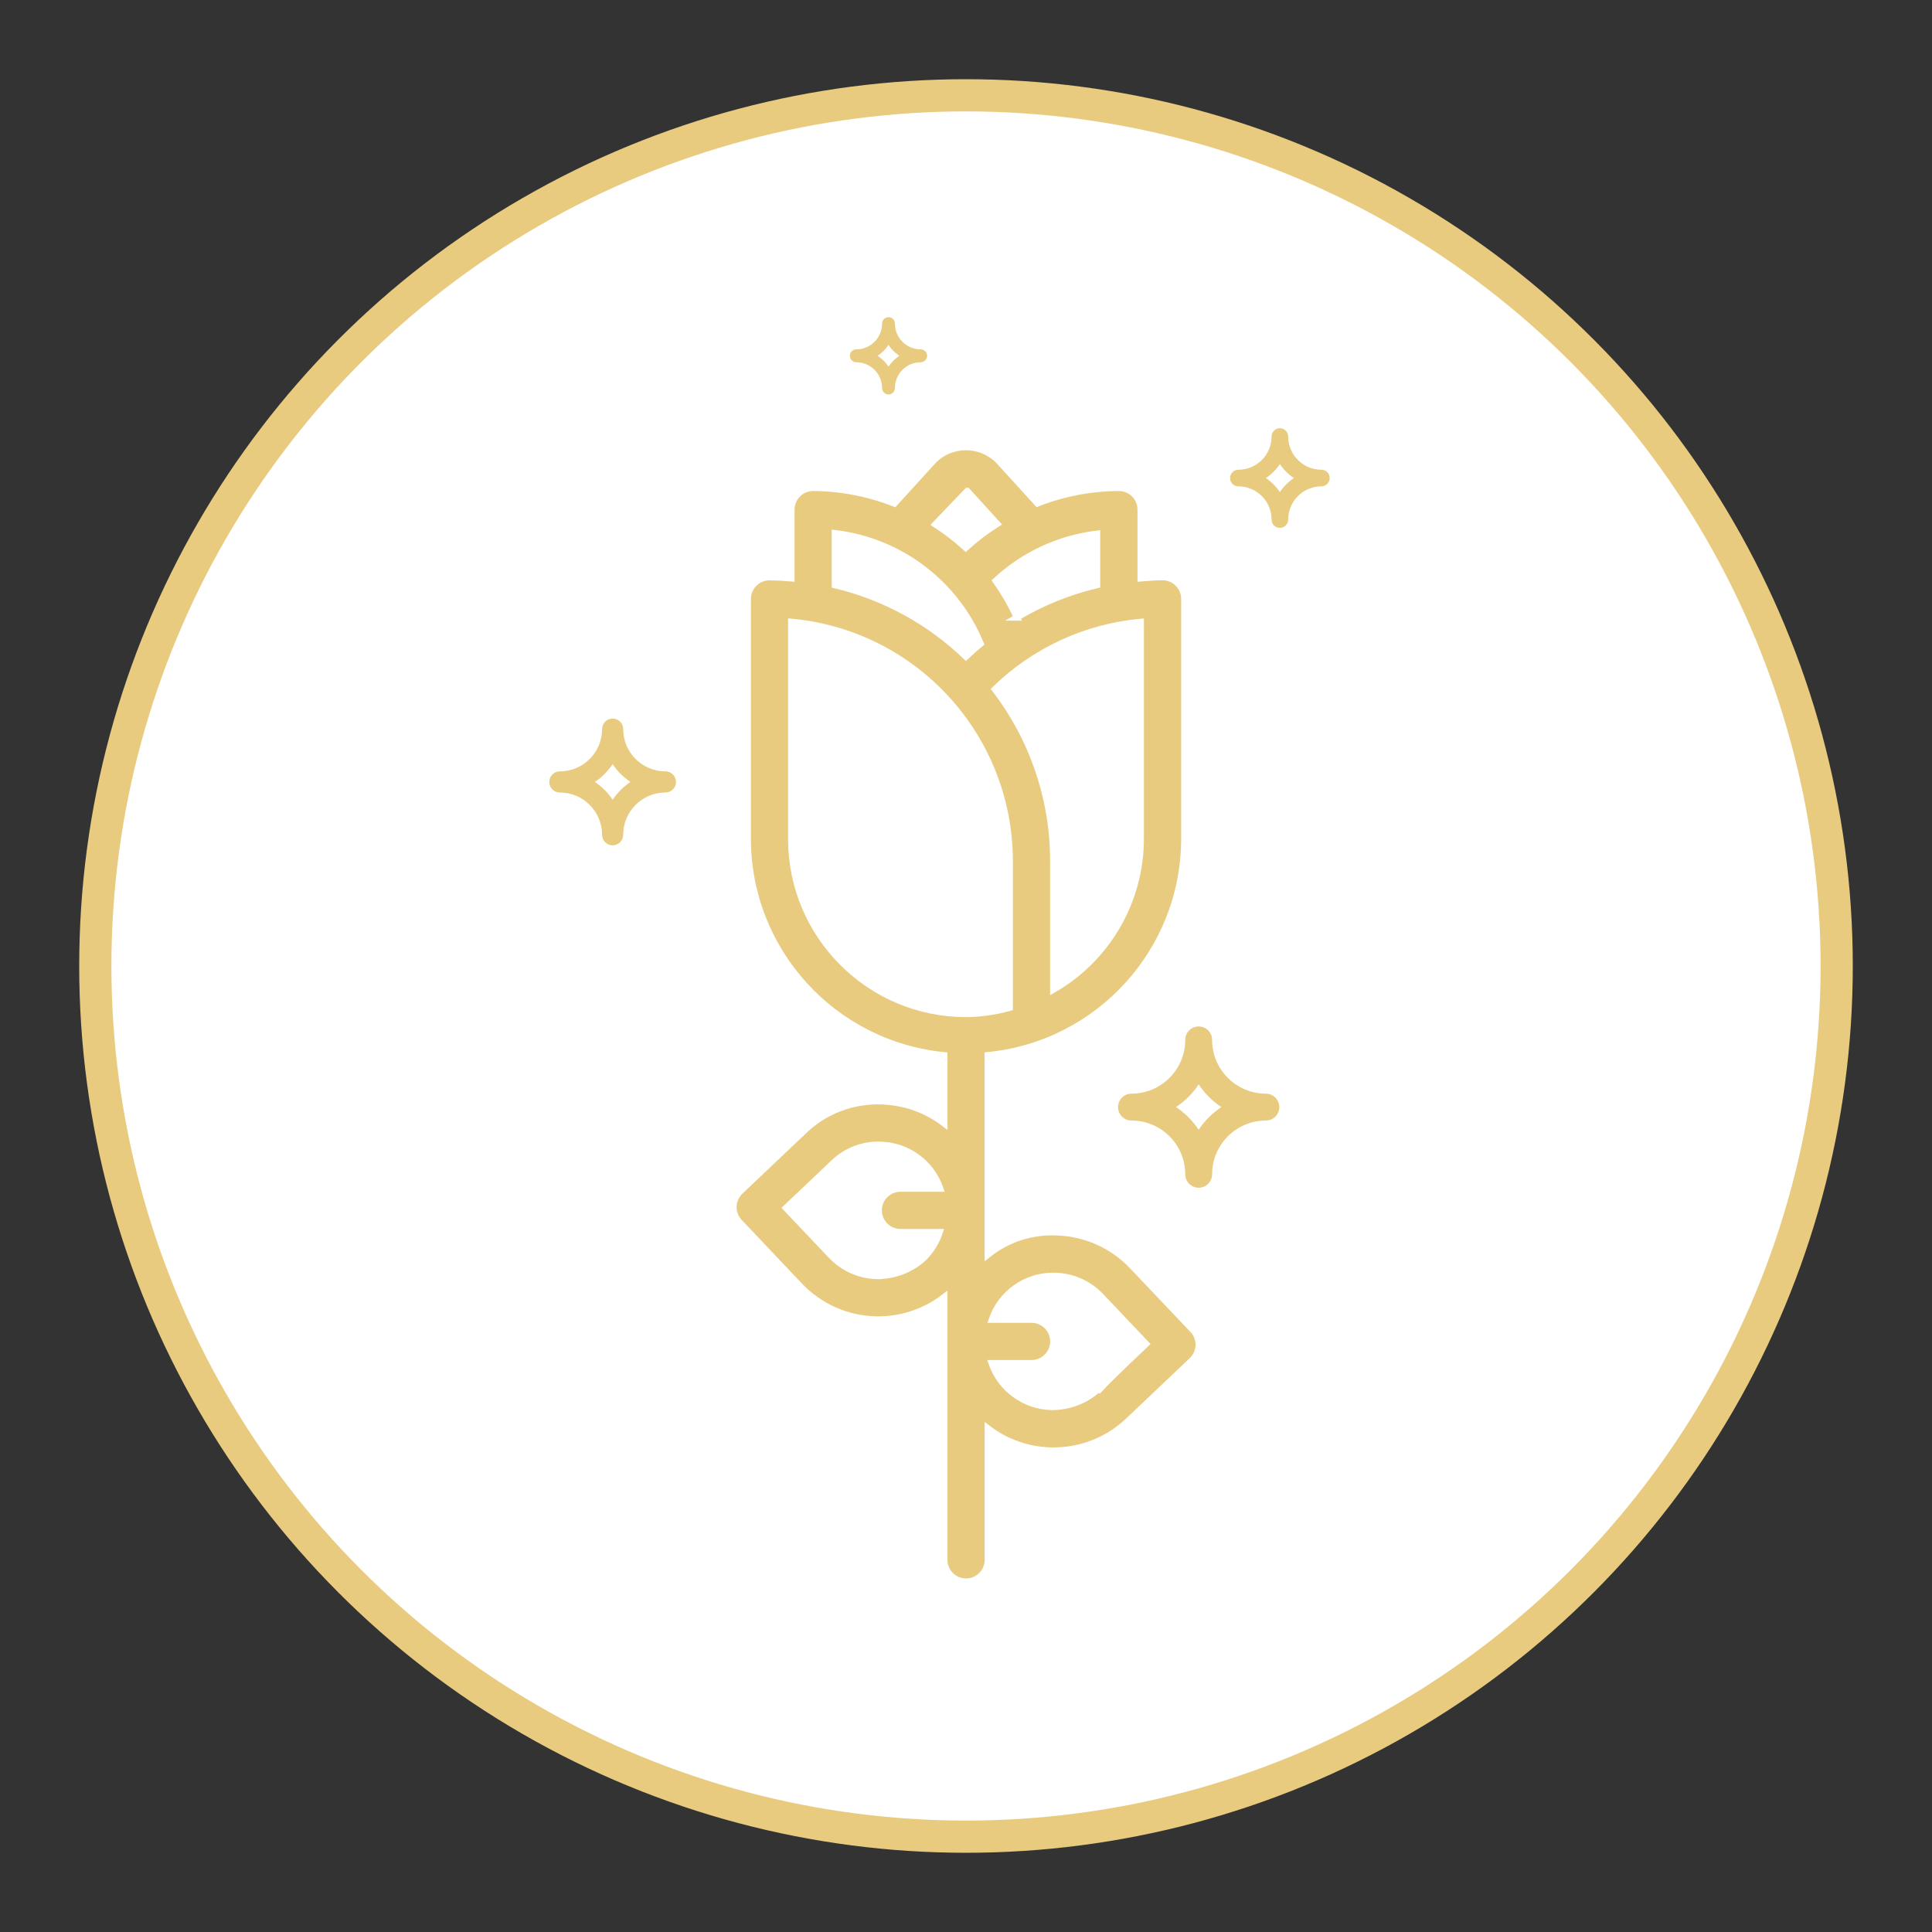 <?xml version="1.0" encoding="UTF-8"?>
<svg id="Layer_1" data-name="Layer 1" xmlns="http://www.w3.org/2000/svg" viewBox="0 0 600 600">
  <rect x="0" y="0" width="600" height="600" fill="#333333" stroke="none"/>
  <defs>
    <style>
      .cls-1 {
        stroke: #e8cb7f;
        stroke-linecap: round;
        stroke-linejoin: round;
        stroke-width: 10px;
      }

      .cls-1, .cls-2 {
        fill: #fff;
      }

      .cls-3, .cls-2 {
        stroke-width: 0px;
      }

      .cls-3, .cls-4 {
        fill: #e8cb7f;
      }

      .cls-4 {
        stroke: #fff;
        stroke-miterlimit: 10;
        stroke-width: 2px;
      }
    </style>
  </defs>
  <circle class="cls-1" cx="300" cy="300" r="270.4"/>
  <g>
    <path class="cls-3" d="m351.39,347.99c9.21,0,16.7,7.49,16.7,16.7,0,2.31,1.87,4.17,4.17,4.17s4.17-1.87,4.17-4.17c0-9.21,7.49-16.7,16.7-16.7,2.31,0,4.17-1.87,4.17-4.17s-1.87-4.17-4.17-4.17c-9.21,0-16.7-7.49-16.7-16.7,0-2.31-1.87-4.17-4.17-4.17s-4.17,1.87-4.17,4.17c0,9.21-7.49,16.7-16.7,16.7-2.31,0-4.17,1.87-4.17,4.17s1.87,4.17,4.17,4.17Z"/>
    <path class="cls-2" d="m372.26,336.77c1.86,2.79,4.25,5.19,7.04,7.04-2.79,1.86-5.19,4.25-7.04,7.04-1.86-2.79-4.25-5.19-7.04-7.04,2.79-1.86,5.19-4.25,7.04-7.04Z"/>
  </g>
  <g>
    <path class="cls-3" d="m173.86,246.12c7.23,0,13.12,5.88,13.12,13.12,0,1.81,1.47,3.28,3.28,3.28s3.28-1.47,3.28-3.28c0-7.23,5.88-13.12,13.12-13.12,1.81,0,3.28-1.47,3.28-3.28s-1.47-3.28-3.28-3.28c-7.23,0-13.12-5.88-13.12-13.12,0-1.81-1.47-3.28-3.28-3.28s-3.28,1.47-3.28,3.28c0,7.23-5.88,13.12-13.12,13.12-1.81,0-3.28,1.47-3.28,3.28s1.47,3.28,3.28,3.28Z"/>
    <path class="cls-2" d="m190.26,237.31c1.46,2.19,3.34,4.07,5.53,5.53-2.19,1.46-4.07,3.34-5.53,5.53-1.46-2.19-3.34-4.07-5.53-5.53,2.19-1.46,4.07-3.34,5.53-5.53Z"/>
  </g>
  <g>
    <path class="cls-3" d="m384.59,151.04c5.68,0,10.31,4.62,10.31,10.31,0,1.42,1.15,2.58,2.58,2.58s2.58-1.15,2.58-2.58c0-5.68,4.62-10.31,10.31-10.31,1.42,0,2.58-1.15,2.58-2.58s-1.15-2.58-2.58-2.58c-5.68,0-10.31-4.62-10.31-10.31,0-1.42-1.15-2.58-2.58-2.58s-2.58,1.15-2.58,2.58c0,5.68-4.62,10.31-10.31,10.31-1.42,0-2.58,1.15-2.58,2.58s1.15,2.58,2.58,2.58Z"/>
    <path class="cls-2" d="m397.47,144.12c1.15,1.72,2.62,3.2,4.35,4.35-1.72,1.15-3.2,2.62-4.35,4.35-1.15-1.72-2.62-3.2-4.35-4.35,1.72-1.15,3.2-2.62,4.35-4.35Z"/>
  </g>
  <g>
    <path class="cls-3" d="m265.93,112.5c4.41,0,8,3.59,8,8,0,1.1.9,2,2,2s2-.9,2-2c0-4.41,3.59-8,8-8,1.1,0,2-.9,2-2s-.9-2-2-2c-4.41,0-8-3.59-8-8,0-1.1-.9-2-2-2s-2,.9-2,2c0,4.41-3.59,8-8,8-1.1,0-2,.9-2,2s.9,2,2,2Z"/>
    <path class="cls-2" d="m275.93,107.12c.89,1.34,2.04,2.48,3.37,3.37-1.34.89-2.48,2.04-3.37,3.37-.89-1.34-2.04-2.48-3.37-3.37,1.34-.89,2.48-2.04,3.37-3.37Z"/>
  </g>
  <path class="cls-4" d="m370.39,412.93l-18.66-19.67c-6.17-6.55-14.71-10.36-23.71-10.58-7.69-.32-15.23,2.15-21.24,6.96v-61.91c34.56-3.41,60.93-32.42,61.04-67.14v-74.6c0-3.75-3.04-6.78-6.78-6.78-2.28,0-4.53.2-6.78.38v-21.32c0-3.75-3.04-6.78-6.78-6.78-8.65.03-17.23,1.67-25.28,4.83l-11.34-12.44c-5.05-6-14.01-6.77-20.01-1.72-.45.38-.88.79-1.28,1.23l-11.8,12.97c-8.04-3.17-16.59-4.82-25.23-4.87-3.75,0-6.78,3.04-6.78,6.78h0v21.3c-2.26-.2-4.52-.31-6.78-.34-3.75,0-6.78,3.04-6.78,6.78v74.6c.11,34.73,26.48,63.73,61.04,67.14v21.12c-5.6-4.27-12.41-6.67-19.45-6.86-9.01-.35-17.77,3-24.23,9.29l-19.67,18.66c-2.72,2.57-2.85,6.86-.27,9.59,0,0,0,0,0,0l18.66,19.7c6.18,6.54,14.72,10.34,23.71,10.55h.92c7.35-.03,14.49-2.47,20.32-6.96v81.58c0,3.75,3.04,6.78,6.78,6.78s6.78-3.04,6.78-6.78v-40.8c5.6,4.28,12.41,6.68,19.45,6.88h.92c8.68.03,17.03-3.3,23.3-9.29l.04-.03,19.64-18.64c2.73-2.57,2.86-6.86.29-9.59,0,0-.01-.01-.02-.02h-.01Zm-43.27-105.61v-39.93c0-19.29-6.37-38.04-18.12-53.34,12.24-11.95,28.22-19.33,45.25-20.9v67.46c-.06,19.3-10.4,37.1-27.13,46.72Zm-11.31-115.57c-1.83-3.99-4.03-7.8-6.57-11.38,8.68-8.06,19.68-13.17,31.44-14.6v15.9c-8.76,2.07-17.15,5.47-24.88,10.08Zm-15.41-39.24l9.25,10.17c-3.45,2.18-6.71,4.66-9.73,7.41-2.93-2.68-6.08-5.11-9.43-7.26l9.9-10.32Zm-41.1,13.08c20.16,2.41,37.46,15.52,45.22,34.28-1.56,1.29-3.08,2.64-4.54,4.04-11.33-10.91-25.38-18.58-40.68-22.22v-16.1Zm-13.56,95.02v-67.48c38.39,3.54,67.77,35.72,67.82,74.27v45.55c-4.42,1.22-8.98,1.87-13.56,1.93-29.95-.03-54.23-24.3-54.26-54.26Zm26.59,135.64c-5.4-.13-10.51-2.42-14.22-6.35l-14-14.76,14.76-14c3.88-3.77,9.13-5.79,14.54-5.59,8.42.18,15.83,5.6,18.56,13.56h-12.32c-3.75,0-6.78,3.04-6.78,6.78s3.04,6.78,6.78,6.78h12.15c-.99,3.01-2.68,5.75-4.94,7.98-3.95,3.65-9.16,5.65-14.54,5.57h0Zm69,35.32l-.2-.22c-3.98,3.61-9.17,5.6-14.54,5.57-8.41-.21-15.82-5.61-18.6-13.55h12.36c3.75,0,6.78-3.04,6.78-6.78s-3.04-6.78-6.78-6.78h-12.3c2.8-8.14,10.47-13.6,19.07-13.56h.56c5.4.13,10.52,2.41,14.22,6.35l14,14.76c-8.15,7.75-12.37,11.8-14.55,14.22Z"/>
</svg>